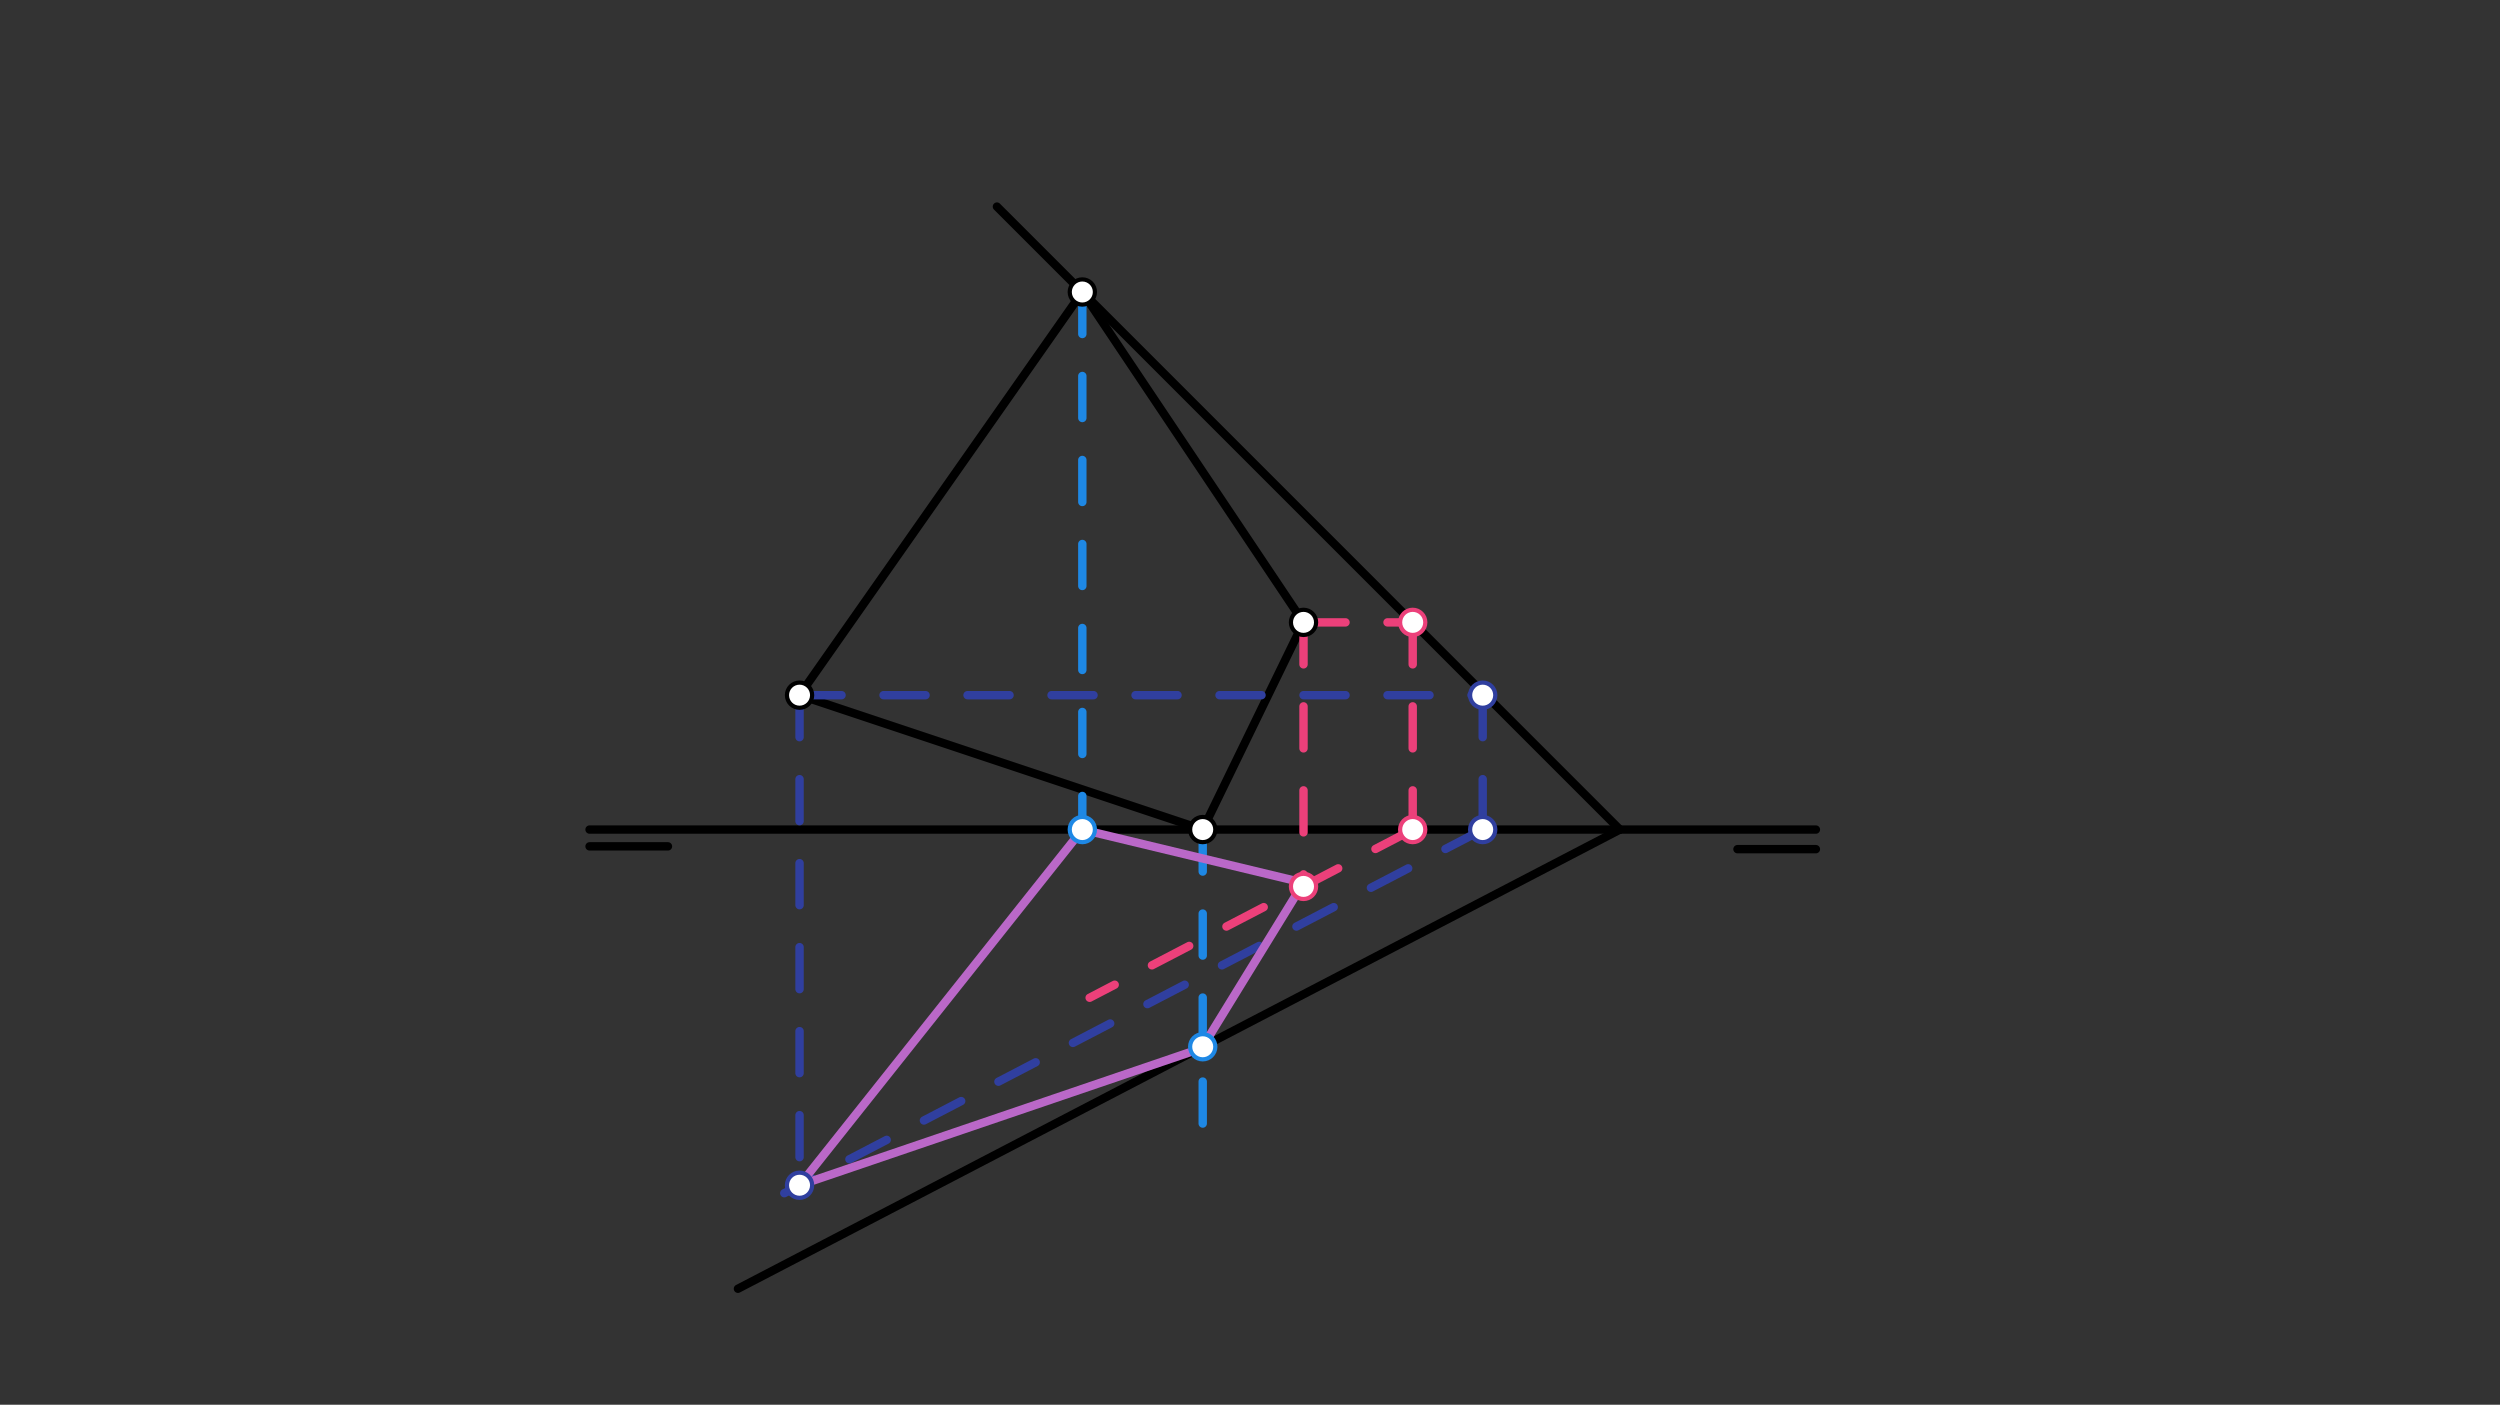 <svg xmlns="http://www.w3.org/2000/svg" class="svg--1it" height="100%" preserveAspectRatio="xMidYMid meet" viewBox="0 0 595.276 334.488" width="100%"><rect x="0" y="0" width="595.276" height="334.488" fill="#333333" stroke="none"/><defs><marker id="marker-arrow" markerHeight="16" markerUnits="userSpaceOnUse" markerWidth="24" orient="auto-start-reverse" refX="24" refY="4" viewBox="0 0 24 8"><path d="M 0 0 L 24 4 L 0 8 z" stroke="inherit"></path></marker></defs><g class="aux-layer--1FB"></g><g class="main-layer--3Vd"><g class="element--2qn"><line stroke="#000000" stroke-dasharray="none" stroke-linecap="round" stroke-width="2" x1="140.38" x2="432.38" y1="197.528" y2="197.528"></line></g><g class="element--2qn"><line stroke="#000000" stroke-dasharray="none" stroke-linecap="round" stroke-width="2" x1="159.046" x2="140.38" y1="201.528" y2="201.528"></line></g><g class="element--2qn"><line stroke="#000000" stroke-dasharray="none" stroke-linecap="round" stroke-width="2" x1="413.713" x2="432.38" y1="202.194" y2="202.194"></line></g><g class="element--2qn"><line stroke="#000000" stroke-dasharray="none" stroke-linecap="round" stroke-width="2" x1="385.713" x2="237.38" y1="197.528" y2="49.194"></line></g><g class="element--2qn"><line stroke="#000000" stroke-dasharray="none" stroke-linecap="round" stroke-width="2" x1="286.38" x2="310.38" y1="197.528" y2="148.194"></line></g><g class="element--2qn"><line stroke="#000000" stroke-dasharray="none" stroke-linecap="round" stroke-width="2" x1="310.38" x2="257.615" y1="148.194" y2="69.381"></line></g><g class="element--2qn"><line stroke="#000000" stroke-dasharray="none" stroke-linecap="round" stroke-width="2" x1="257.713" x2="190.38" y1="69.528" y2="165.528"></line></g><g class="element--2qn"><line stroke="#000000" stroke-dasharray="none" stroke-linecap="round" stroke-width="2" x1="190.38" x2="286.38" y1="165.528" y2="197.528"></line></g><g class="element--2qn"><line stroke="#000000" stroke-dasharray="none" stroke-linecap="round" stroke-width="2" x1="385.713" x2="175.713" y1="197.528" y2="306.861"></line></g><g class="element--2qn"><line stroke="#1E88E5" stroke-dasharray="10" stroke-linecap="round" stroke-width="2" x1="286.38" x2="286.38" y1="197.528" y2="270.861"></line></g><g class="element--2qn"><line stroke="#1E88E5" stroke-dasharray="10" stroke-linecap="round" stroke-width="2" x1="257.713" x2="257.713" y1="69.528" y2="197.528"></line></g><g class="element--2qn"><line stroke="#303F9F" stroke-dasharray="10" stroke-linecap="round" stroke-width="2" x1="190.38" x2="353.046" y1="165.528" y2="165.528"></line></g><g class="element--2qn"><line stroke="#303F9F" stroke-dasharray="10" stroke-linecap="round" stroke-width="2" x1="353.046" x2="353.046" y1="165.528" y2="197.528"></line></g><g class="element--2qn"><line stroke="#303F9F" stroke-dasharray="10" stroke-linecap="round" stroke-width="2" x1="353.046" x2="186.748" y1="197.528" y2="284.109"></line></g><g class="element--2qn"><line stroke="#303F9F" stroke-dasharray="10" stroke-linecap="round" stroke-width="2" x1="190.38" x2="190.38" y1="165.528" y2="284.109"></line></g><g class="element--2qn"><line stroke="#EC407A" stroke-dasharray="10" stroke-linecap="round" stroke-width="2" x1="310.38" x2="337.713" y1="148.194" y2="148.194"></line></g><g class="element--2qn"><line stroke="#EC407A" stroke-dasharray="10" stroke-linecap="round" stroke-width="2" x1="336.38" x2="336.38" y1="148.194" y2="197.528"></line></g><g class="element--2qn"><line stroke="#EC407A" stroke-dasharray="10" stroke-linecap="round" stroke-width="2" x1="336.38" x2="259.457" y1="197.528" y2="237.576"></line></g><g class="element--2qn"><line stroke="#EC407A" stroke-dasharray="10" stroke-linecap="round" stroke-width="2" x1="310.38" x2="310.38" y1="148.194" y2="211.163"></line></g><g class="element--2qn"><line stroke="#BA68C8" stroke-dasharray="none" stroke-linecap="round" stroke-width="2" x1="257.713" x2="190.38" y1="197.528" y2="282.218"></line></g><g class="element--2qn"><line stroke="#BA68C8" stroke-dasharray="none" stroke-linecap="round" stroke-width="2" x1="190.38" x2="284.38" y1="282.218" y2="250.194"></line></g><g class="element--2qn"><line stroke="#BA68C8" stroke-dasharray="none" stroke-linecap="round" stroke-width="2" x1="257.713" x2="310.38" y1="197.528" y2="210.194"></line></g><g class="element--2qn"><line stroke="#BA68C8" stroke-dasharray="none" stroke-linecap="round" stroke-width="2" x1="310.38" x2="286.38" y1="210.194" y2="249.244"></line></g><g class="element--2qn"><circle cx="190.38" cy="165.528" r="3" stroke="#000000" stroke-width="1" fill="#ffffff"></circle>}</g><g class="element--2qn"><circle cx="257.713" cy="69.528" r="3" stroke="#000000" stroke-width="1" fill="#ffffff"></circle>}</g><g class="element--2qn"><circle cx="310.38" cy="148.194" r="3" stroke="#000000" stroke-width="1" fill="#ffffff"></circle>}</g><g class="element--2qn"><circle cx="286.38" cy="197.528" r="3" stroke="#000000" stroke-width="1" fill="#ffffff"></circle>}</g><g class="element--2qn"><circle cx="286.38" cy="249.244" r="3" stroke="#1E88E5" stroke-width="1" fill="#ffffff"></circle>}</g><g class="element--2qn"><circle cx="257.713" cy="197.528" r="3" stroke="#1E88E5" stroke-width="1" fill="#ffffff"></circle>}</g><g class="element--2qn"><circle cx="353.046" cy="165.528" r="3" stroke="#303F9F" stroke-width="1" fill="#ffffff"></circle>}</g><g class="element--2qn"><circle cx="353.046" cy="197.528" r="3" stroke="#303F9F" stroke-width="1" fill="#ffffff"></circle>}</g><g class="element--2qn"><circle cx="190.38" cy="282.218" r="3" stroke="#303F9F" stroke-width="1" fill="#ffffff"></circle>}</g><g class="element--2qn"><circle cx="336.38" cy="148.194" r="3" stroke="#EC407A" stroke-width="1" fill="#ffffff"></circle>}</g><g class="element--2qn"><circle cx="336.38" cy="197.528" r="3" stroke="#EC407A" stroke-width="1" fill="#ffffff"></circle>}</g><g class="element--2qn"><circle cx="310.38" cy="211.064" r="3" stroke="#EC407A" stroke-width="1" fill="#ffffff"></circle>}</g></g><g class="snaps-layer--2PT"></g><g class="temp-layer--rAP"></g></svg>